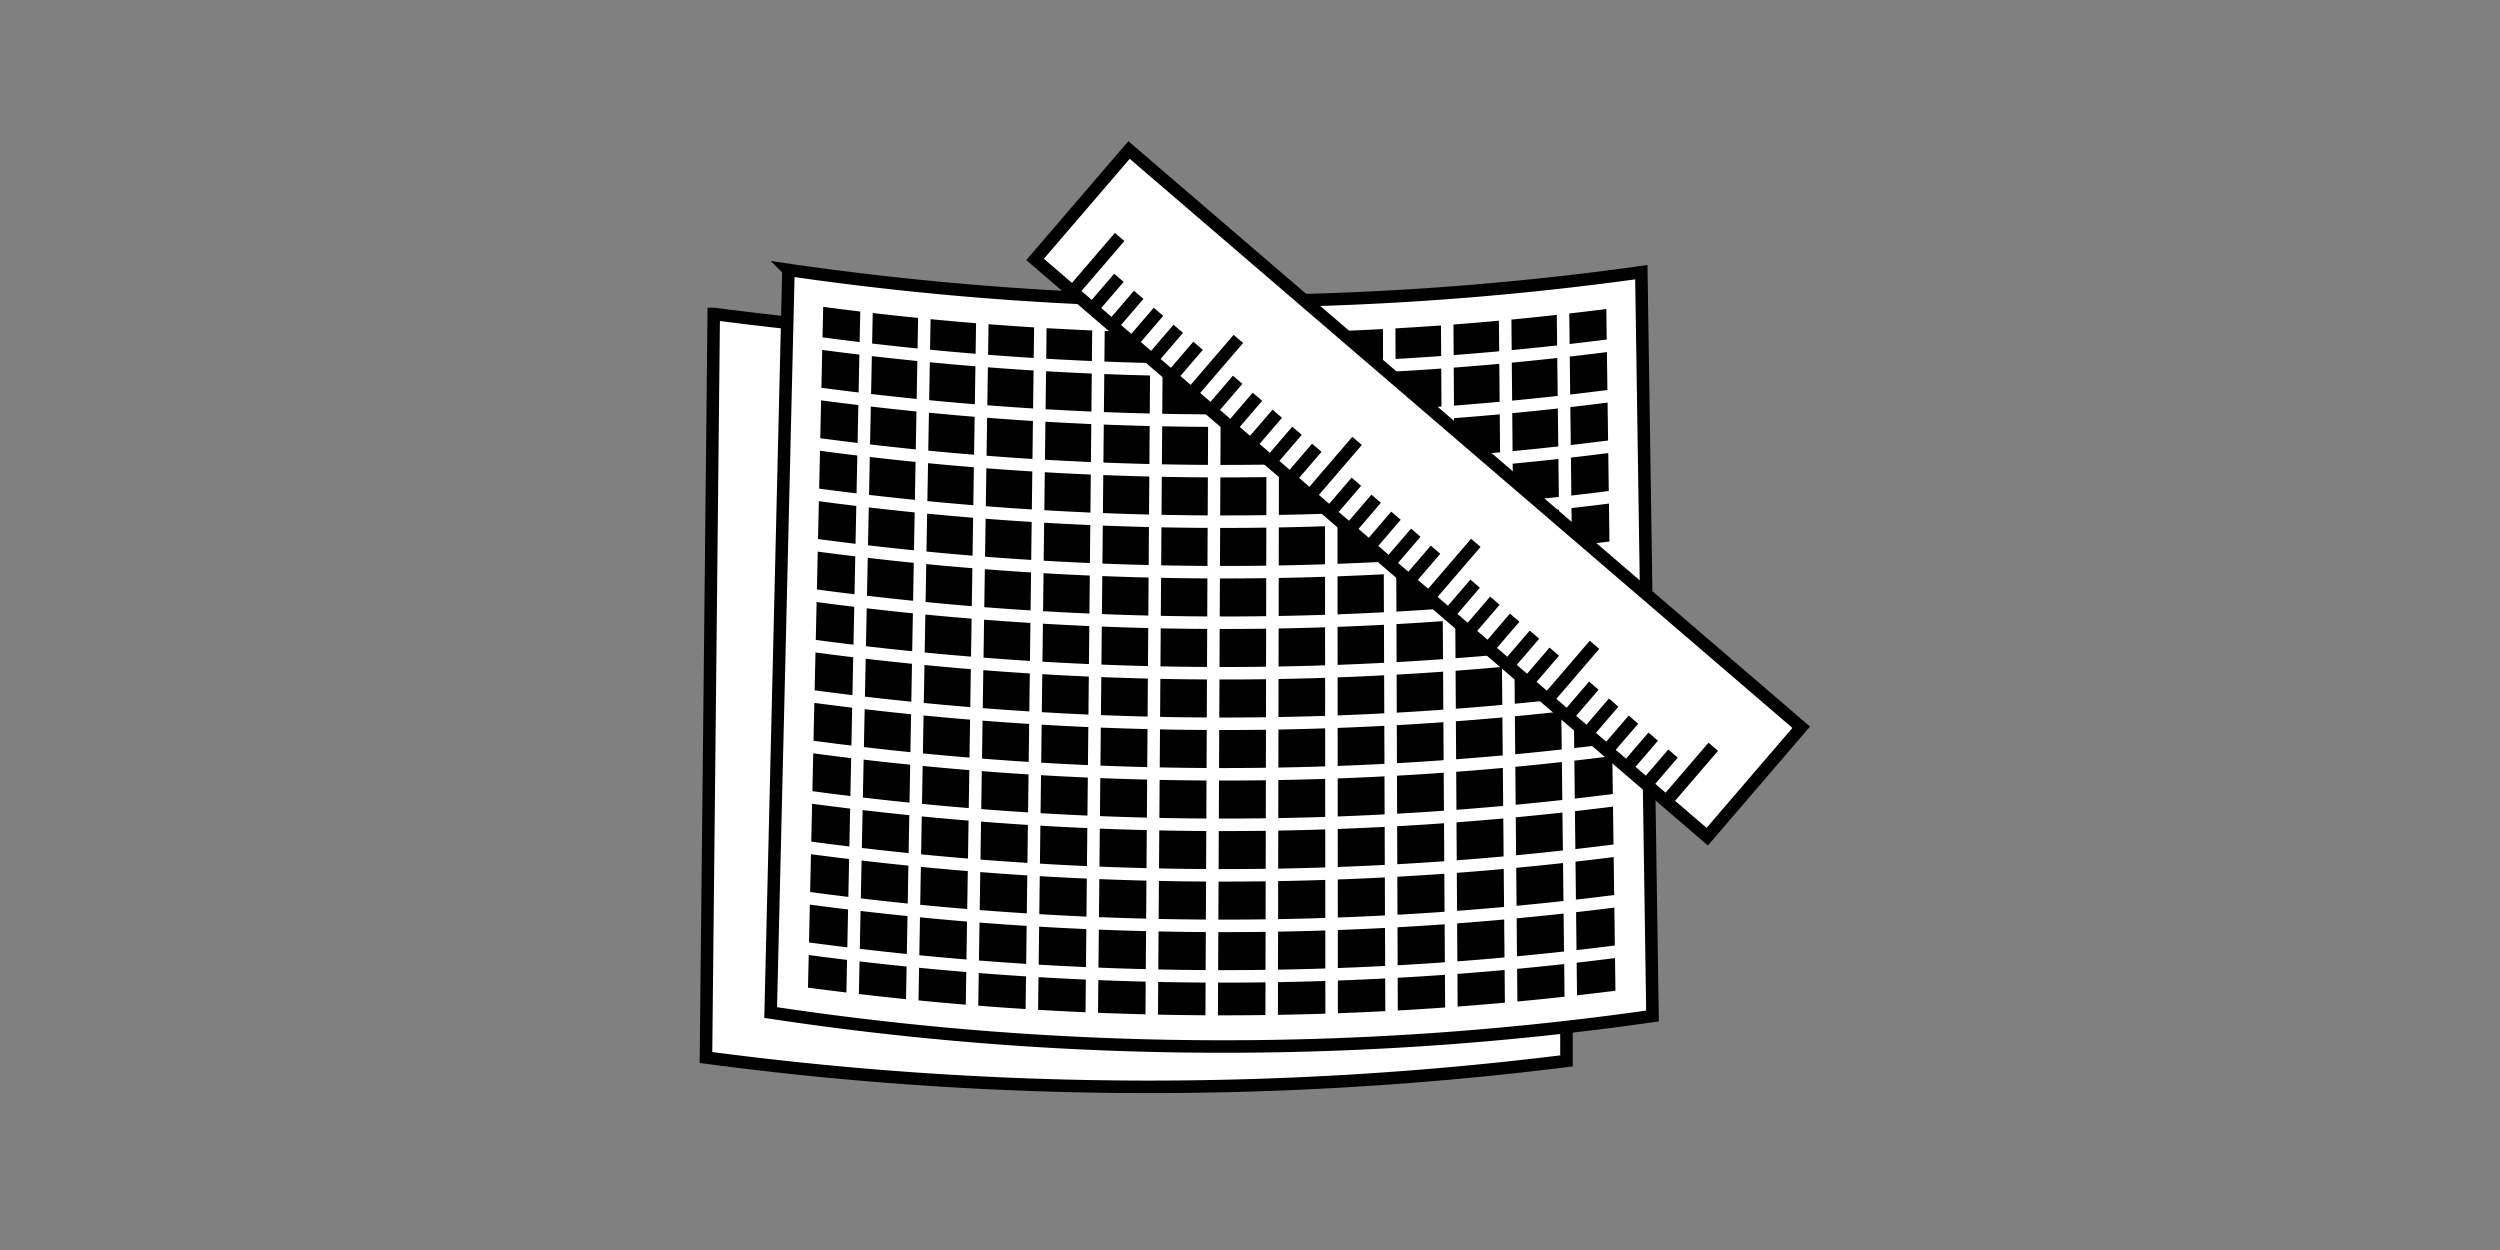 <svg id="bf45273f-6cfc-4a43-bc47-183ecfc06da4" data-name="Aufmaß &amp; Planerstellung" xmlns="http://www.w3.org/2000/svg" width="200" height="100" viewBox="0 0 200 100">
  <rect x="0" y="0" width="200" height="100" fill="#808080" stroke="none"/>
  <defs>
    <style>
      .b071bce1-c8f2-46e8-a5a9-93fdd33272d8, .bfa12750-69b4-47c3-82ef-26f26f5da9e6 {
        fill: #fff;
      }

      .a17fb7ab-e345-4337-8018-dec9f304e392, .bfa12750-69b4-47c3-82ef-26f26f5da9e6 {
        stroke: #000;
      }

      .a17fb7ab-e345-4337-8018-dec9f304e392, .bfa12750-69b4-47c3-82ef-26f26f5da9e6, .f908657c-036e-40a9-ac77-c271f570f9e3 {
        stroke-miterlimit: 10;
      }

      .a17fb7ab-e345-4337-8018-dec9f304e392, .f908657c-036e-40a9-ac77-c271f570f9e3 {
        fill: none;
      }

      .f908657c-036e-40a9-ac77-c271f570f9e3 {
        stroke: #fff;
      }
    </style>
  </defs>
  <g>
    <path class="bfa12750-69b4-47c3-82ef-26f26f5da9e6" d="M125.32,84.871a269.335,269.335,0,0,1-68.843-.27q.312-29.745.622-59.49a266.507,266.507,0,0,0,68.123.189Q125.272,55.085,125.32,84.871Z"/>
    <g>
      <path class="bfa12750-69b4-47c3-82ef-26f26f5da9e6" d="M132.2,81.279a242.595,242.595,0,0,1-70.547-.275q.716-29.706,1.423-59.412a241.868,241.868,0,0,0,68.231.184Q131.758,51.528,132.2,81.279Z"/>
      <g>
        <path d="M64.047,79.409q.631-27.721,1.256-55.443a242.887,242.887,0,0,0,63.759.175q.383,27.761.761,55.522A250.579,250.579,0,0,1,64.047,79.409Z"/>
        <path class="b071bce1-c8f2-46e8-a5a9-93fdd33272d8" d="M65.855,24.549a243.135,243.135,0,0,0,62.651.172q.368,27.269.73,54.538a250.698,250.698,0,0,1-64.597-.249q.611-27.231,1.217-54.462m-1.103-1.167-.022.985q-.623,27.228-1.251,54.455l-.023.985c.464.077.696.115,1.161.189a250.835,250.835,0,0,0,64.632.25c.465-.071.697-.107,1.161-.18-.005-.394-.008-.592-.014-.986q-.379-27.267-.765-54.534c-.006-.394-.008-.592-.014-.986-.45.072-.675.107-1.125.176a243,243,0,0,1-62.616-.171c-.45-.072-.675-.108-1.125-.182Z"/>
      </g>
      <g>
        <path class="f908657c-036e-40a9-ac77-c271f570f9e3" d="M101.835,26.55q-.048,27.722-.103,55.443"/>
        <path class="f908657c-036e-40a9-ac77-c271f570f9e3" d="M92.132,81.957q.201-27.716.396-55.432"/>
        <path class="f908657c-036e-40a9-ac77-c271f570f9e3" d="M97.182,26.591q-.122,27.72-.25,55.44"/>
        <path class="f908657c-036e-40a9-ac77-c271f570f9e3" d="M115.777,25.787q.172,27.718.338,55.435"/>
        <path class="f908657c-036e-40a9-ac77-c271f570f9e3" d="M106.531,81.847q-.019-27.722-.044-55.444"/>
        <path class="f908657c-036e-40a9-ac77-c271f570f9e3" d="M111.135,26.148q.099,27.721.191,55.442"/>
        <path class="f908657c-036e-40a9-ac77-c271f570f9e3" d="M125.038,24.792q.319,27.707.631,55.413"/>
        <path class="f908657c-036e-40a9-ac77-c271f570f9e3" d="M120.412,25.366q.246,27.713.485,55.426"/>
        <path class="f908657c-036e-40a9-ac77-c271f570f9e3" d="M69.328,24.568q-.56,27.672-1.127,55.344"/>
        <path class="f908657c-036e-40a9-ac77-c271f570f9e3" d="M83.23,26.048q-.342,27.704-.69,55.407"/>
        <path class="f908657c-036e-40a9-ac77-c271f570f9e3" d="M72.972,80.537q.494-27.684.982-55.369"/>
        <path class="f908657c-036e-40a9-ac77-c271f570f9e3" d="M78.588,25.661q-.415,27.695-.836,55.39"/>
        <path class="f908657c-036e-40a9-ac77-c271f570f9e3" d="M87.877,26.375q-.268,27.711-.543,55.422"/>
      </g>
      <path class="f908657c-036e-40a9-ac77-c271f570f9e3" d="M129.522,55.868a247.28,247.28,0,0,1-64.929-.215"/>
      <path class="f908657c-036e-40a9-ac77-c271f570f9e3" d="M64.775,47.585a246.16,246.16,0,0,0,64.636.203"/>
      <path class="f908657c-036e-40a9-ac77-c271f570f9e3" d="M129.467,51.828a246.719,246.719,0,0,1-64.783-.209"/>
      <path class="f908657c-036e-40a9-ac77-c271f570f9e3" d="M129.687,67.987a248.961,248.961,0,0,1-65.37-.232"/>
      <path class="f908657c-036e-40a9-ac77-c271f570f9e3" d="M64.501,59.687a247.841,247.841,0,0,0,65.076.221"/>
      <path class="f908657c-036e-40a9-ac77-c271f570f9e3" d="M129.632,63.948A248.401,248.401,0,0,1,64.409,63.721"/>
      <path class="f908657c-036e-40a9-ac77-c271f570f9e3" d="M129.741,76.075a250.079,250.079,0,0,1-65.663-.262"/>
      <path class="f908657c-036e-40a9-ac77-c271f570f9e3" d="M129.687,72.036a249.521,249.521,0,0,1-65.517-.256"/>
      <path class="f908657c-036e-40a9-ac77-c271f570f9e3" d="M129.16,27.586A243.361,243.361,0,0,1,65.258,27.42"/>
      <path class="f908657c-036e-40a9-ac77-c271f570f9e3" d="M129.327,39.705a245.039,245.039,0,0,1-64.342-.183"/>
      <path class="f908657c-036e-40a9-ac77-c271f570f9e3" d="M65.167,31.454a243.92,243.92,0,0,0,64.048.172"/>
      <path class="f908657c-036e-40a9-ac77-c271f570f9e3" d="M129.272,35.665A244.48,244.48,0,0,1,65.076,35.488"/>
      <path class="f908657c-036e-40a9-ac77-c271f570f9e3" d="M129.328,43.753a245.599,245.599,0,0,1-64.489-.206"/>
    </g>
    <g>
      <rect class="bfa12750-69b4-47c3-82ef-26f26f5da9e6" x="78.011" y="33.697" width="70.881" height="11.539" transform="translate(53.094 -64.388) rotate(40.655)"/>
      <g>
        <line class="a17fb7ab-e345-4337-8018-dec9f304e392" x1="85.811" y1="23.335" x2="89.57" y2="18.958"/>
        <line class="a17fb7ab-e345-4337-8018-dec9f304e392" x1="88.977" y1="26.054" x2="91.097" y2="23.585"/>
        <line class="a17fb7ab-e345-4337-8018-dec9f304e392" x1="92.143" y1="28.772" x2="94.263" y2="26.303"/>
        <line class="a17fb7ab-e345-4337-8018-dec9f304e392" x1="95.309" y1="31.491" x2="99.068" y2="27.114"/>
        <line class="a17fb7ab-e345-4337-8018-dec9f304e392" x1="98.475" y1="34.21" x2="100.595" y2="31.741"/>
        <line class="a17fb7ab-e345-4337-8018-dec9f304e392" x1="101.641" y1="36.929" x2="103.761" y2="34.46"/>
        <line class="a17fb7ab-e345-4337-8018-dec9f304e392" x1="104.807" y1="39.648" x2="108.566" y2="35.271"/>
        <line class="a17fb7ab-e345-4337-8018-dec9f304e392" x1="107.973" y1="42.367" x2="110.093" y2="39.898"/>
        <line class="a17fb7ab-e345-4337-8018-dec9f304e392" x1="111.139" y1="45.086" x2="113.26" y2="42.617"/>
        <line class="a17fb7ab-e345-4337-8018-dec9f304e392" x1="114.305" y1="47.805" x2="118.064" y2="43.428"/>
        <line class="a17fb7ab-e345-4337-8018-dec9f304e392" x1="117.471" y1="50.523" x2="119.592" y2="48.054"/>
        <line class="a17fb7ab-e345-4337-8018-dec9f304e392" x1="120.637" y1="53.242" x2="122.758" y2="50.773"/>
        <line class="a17fb7ab-e345-4337-8018-dec9f304e392" x1="123.803" y1="55.961" x2="127.562" y2="51.584"/>
        <line class="a17fb7ab-e345-4337-8018-dec9f304e392" x1="126.969" y1="58.68" x2="129.09" y2="56.211"/>
        <line class="a17fb7ab-e345-4337-8018-dec9f304e392" x1="130.136" y1="61.399" x2="132.256" y2="58.93"/>
        <line class="a17fb7ab-e345-4337-8018-dec9f304e392" x1="133.302" y1="64.118" x2="137.06" y2="59.741"/>
      </g>
      <g>
        <line class="a17fb7ab-e345-4337-8018-dec9f304e392" x1="87.394" y1="24.694" x2="89.514" y2="22.225"/>
        <line class="a17fb7ab-e345-4337-8018-dec9f304e392" x1="90.56" y1="27.413" x2="92.68" y2="24.944"/>
        <line class="a17fb7ab-e345-4337-8018-dec9f304e392" x1="93.726" y1="30.132" x2="95.846" y2="27.663"/>
        <line class="a17fb7ab-e345-4337-8018-dec9f304e392" x1="96.892" y1="32.851" x2="99.012" y2="30.382"/>
        <line class="a17fb7ab-e345-4337-8018-dec9f304e392" x1="100.058" y1="35.57" x2="102.178" y2="33.101"/>
        <line class="a17fb7ab-e345-4337-8018-dec9f304e392" x1="103.224" y1="38.289" x2="105.344" y2="35.82"/>
        <line class="a17fb7ab-e345-4337-8018-dec9f304e392" x1="106.39" y1="41.007" x2="108.51" y2="38.538"/>
        <line class="a17fb7ab-e345-4337-8018-dec9f304e392" x1="109.556" y1="43.726" x2="111.676" y2="41.257"/>
        <line class="a17fb7ab-e345-4337-8018-dec9f304e392" x1="112.722" y1="46.445" x2="114.843" y2="43.976"/>
        <line class="a17fb7ab-e345-4337-8018-dec9f304e392" x1="115.888" y1="49.164" x2="118.009" y2="46.695"/>
        <line class="a17fb7ab-e345-4337-8018-dec9f304e392" x1="119.054" y1="51.883" x2="121.175" y2="49.414"/>
        <line class="a17fb7ab-e345-4337-8018-dec9f304e392" x1="122.22" y1="54.602" x2="124.341" y2="52.133"/>
        <line class="a17fb7ab-e345-4337-8018-dec9f304e392" x1="125.386" y1="57.321" x2="127.507" y2="54.852"/>
        <line class="a17fb7ab-e345-4337-8018-dec9f304e392" x1="128.552" y1="60.04" x2="130.673" y2="57.571"/>
        <line class="a17fb7ab-e345-4337-8018-dec9f304e392" x1="131.719" y1="62.758" x2="133.839" y2="60.289"/>
      </g>
    </g>
  </g>
</svg>

